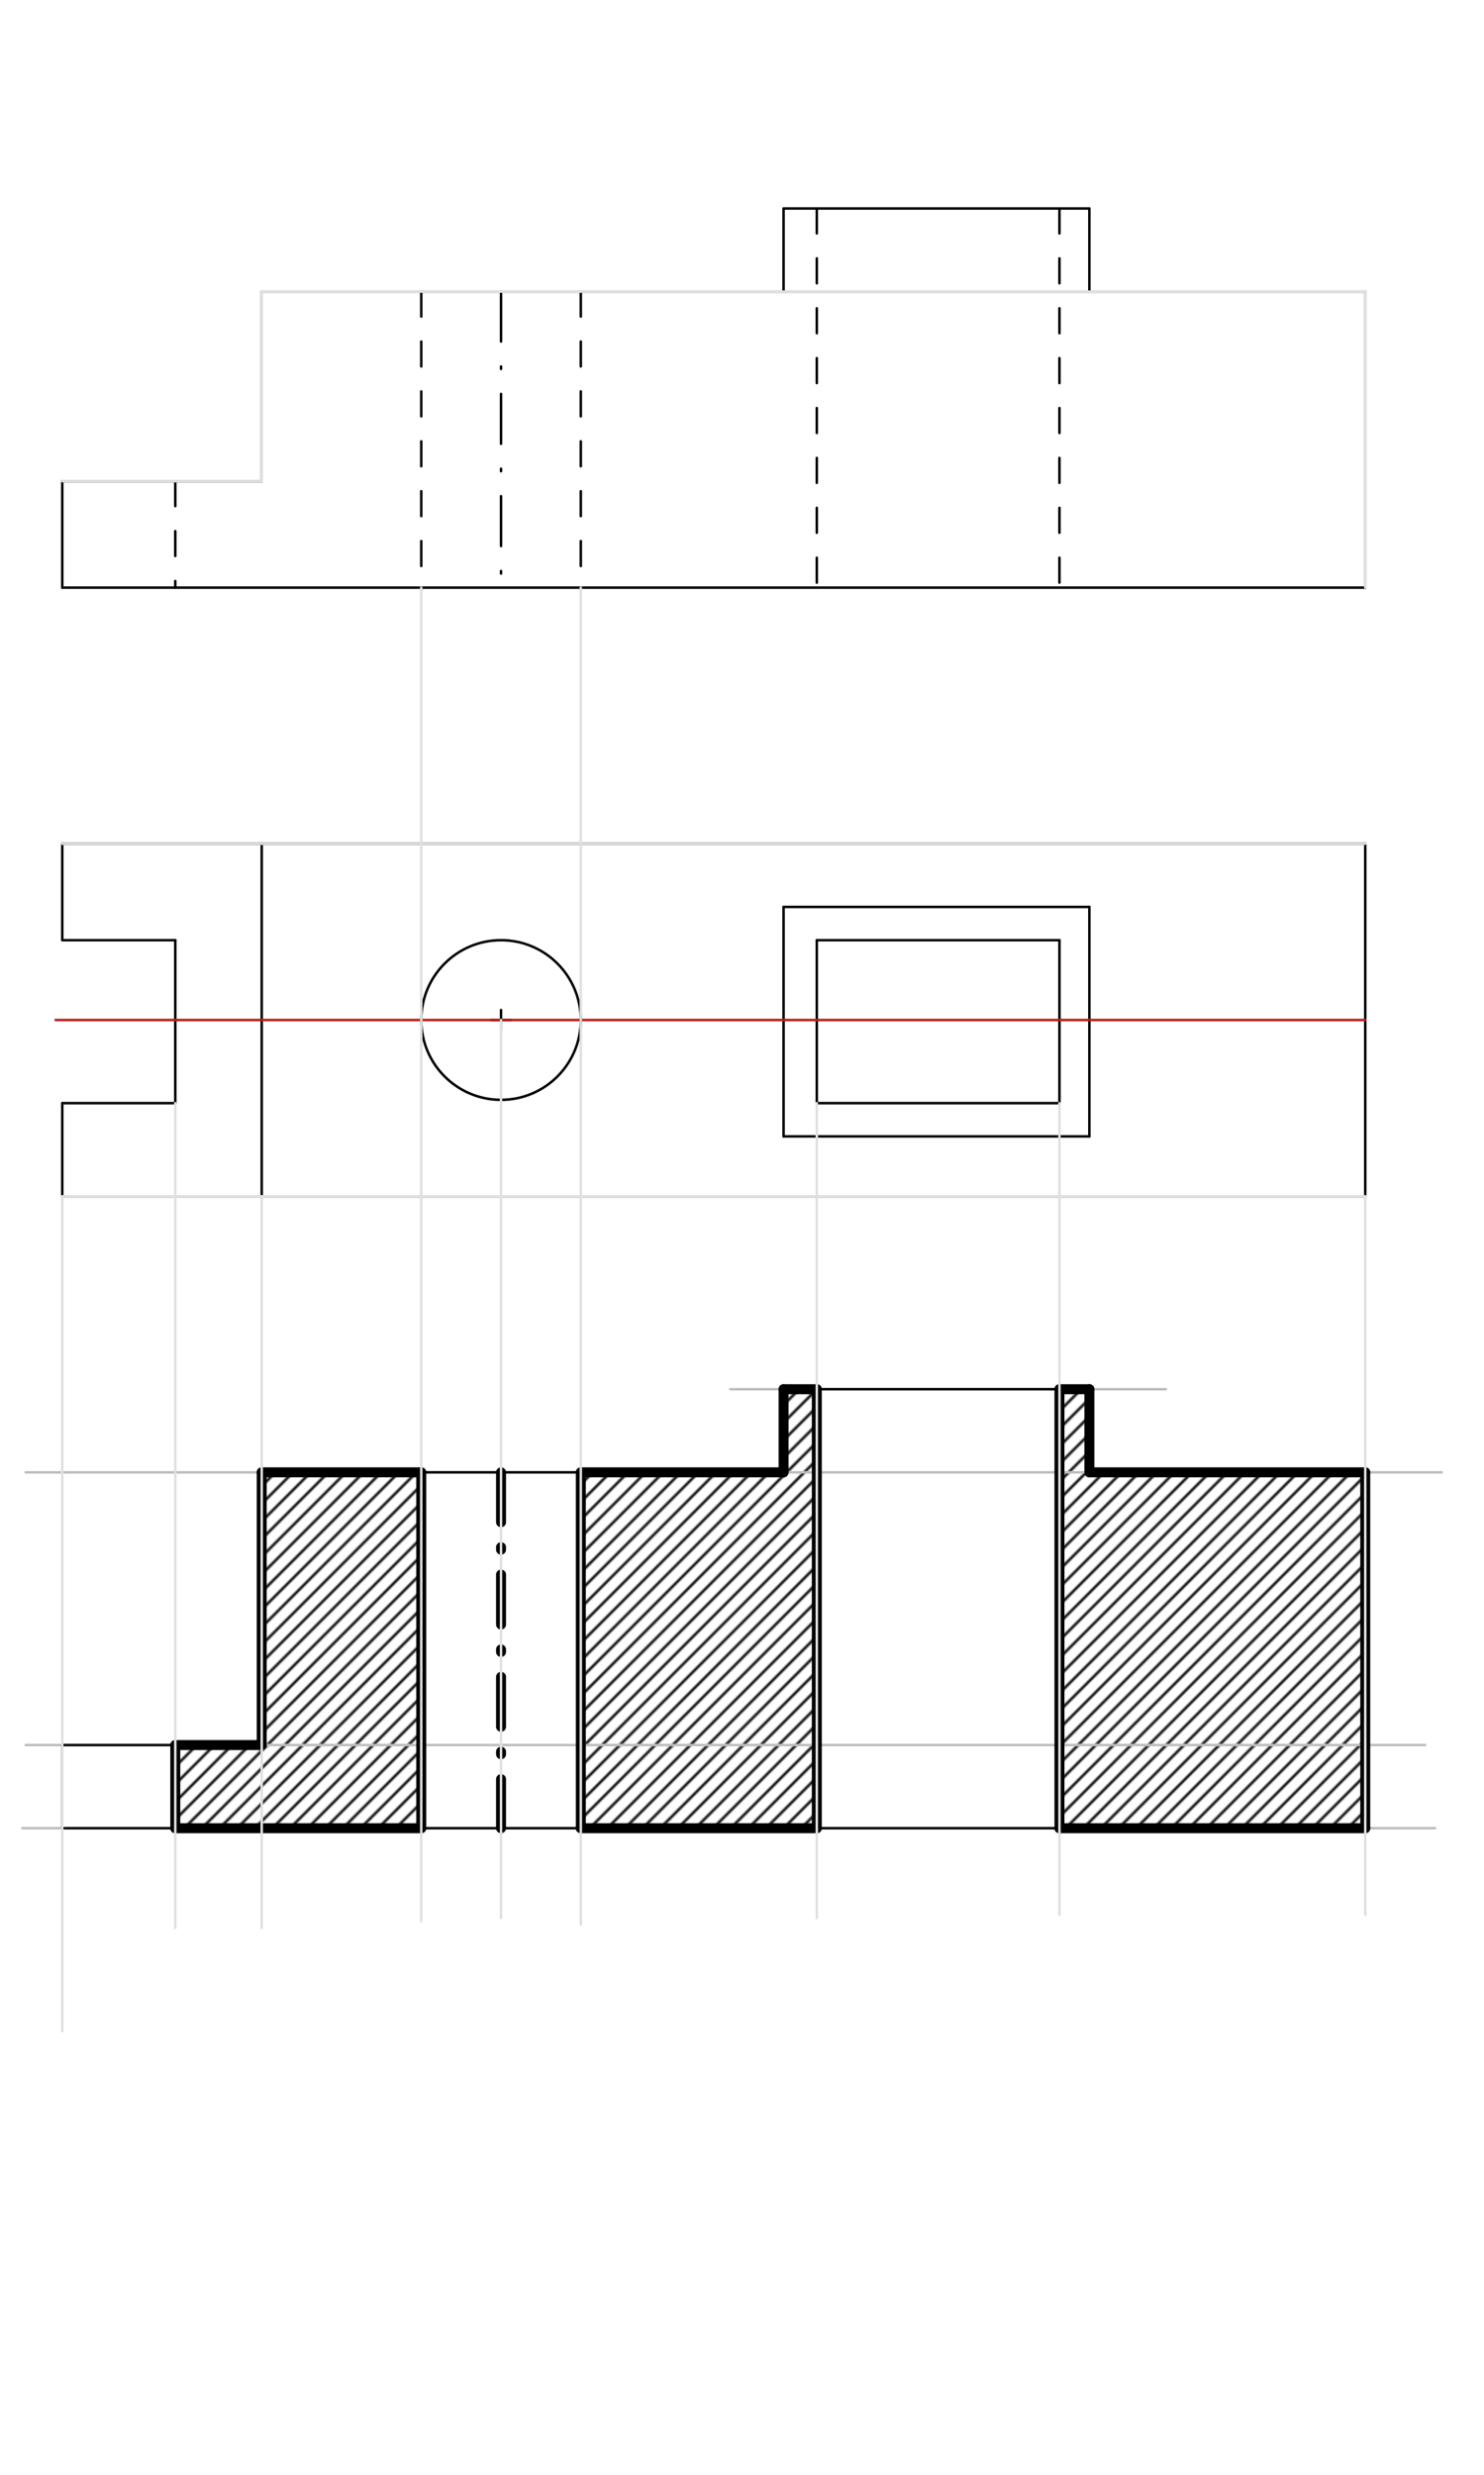 <svg xmlns="http://www.w3.org/2000/svg" class="svg--1it" height="100%" preserveAspectRatio="xMidYMid meet" viewBox="0 0 595.276 992.126" width="100%"><defs><marker id="marker-arrow" markerHeight="16" markerUnits="userSpaceOnUse" markerWidth="24" orient="auto-start-reverse" refX="24" refY="4" viewBox="0 0 24 8"><path d="M 0 0 L 24 4 L 0 8 z" stroke="inherit"></path></marker></defs><g class="aux-layer--1FB"><g class="element--2qn"><defs><pattern height="5" id="fill_113_5q7qvw__pattern-stripes" patternTransform="rotate(-45)" patternUnits="userSpaceOnUse" width="5"><rect fill="#000000" height="1" transform="translate(0,0)" width="5"></rect></pattern></defs><g fill="url(#fill_113_5q7qvw__pattern-stripes)"><path d="M 70.312 732.917 L 70.312 699.583 L 104.979 699.583 L 104.979 590.25 L 168.979 590.25 L 168.979 732.917 L 70.312 732.917 Z" stroke="none"></path></g></g><g class="element--2qn"><defs><pattern height="5" id="fill_120_doa9oh__pattern-stripes" patternTransform="rotate(-45)" patternUnits="userSpaceOnUse" width="5"><rect fill="#000000" height="1" transform="translate(0,0)" width="5"></rect></pattern></defs><g fill="url(#fill_120_doa9oh__pattern-stripes)"><path d="M 232.979 732.917 L 327.646 732.917 L 327.646 556.917 L 314.312 556.917 L 314.312 590.25 L 232.979 590.25 L 232.979 732.917 Z" stroke="none"></path></g></g><g class="element--2qn"><defs><pattern height="5" id="fill_127_dx91uq__pattern-stripes" patternTransform="rotate(-45)" patternUnits="userSpaceOnUse" width="5"><rect fill="#000000" height="1" transform="translate(0,0)" width="5"></rect></pattern></defs><g fill="url(#fill_127_dx91uq__pattern-stripes)"><path d="M 424.979 732.917 L 547.646 732.917 L 547.646 590.25 L 436.979 590.25 L 436.979 556.917 L 424.979 556.917 L 424.979 732.917 Z" stroke="none"></path></g></g><g class="element--2qn"><line stroke="#000000" stroke-dasharray="none" stroke-linecap="round" stroke-width="1" x1="24.979" x2="24.979" y1="338.25" y2="376.917"></line></g><g class="element--2qn"><line stroke="#000000" stroke-dasharray="none" stroke-linecap="round" stroke-width="1" x1="24.979" x2="70.312" y1="376.917" y2="376.917"></line></g><g class="element--2qn"><line stroke="#000000" stroke-dasharray="none" stroke-linecap="round" stroke-width="1" x1="70.312" x2="70.312" y1="376.917" y2="442.25"></line></g><g class="element--2qn"><line stroke="#000000" stroke-dasharray="none" stroke-linecap="round" stroke-width="1" x1="70.312" x2="24.979" y1="442.25" y2="442.25"></line></g><g class="element--2qn"><line stroke="#000000" stroke-dasharray="none" stroke-linecap="round" stroke-width="1" x1="24.979" x2="24.979" y1="442.25" y2="479.583"></line></g><g class="element--2qn"><line stroke="#000000" stroke-dasharray="none" stroke-linecap="round" stroke-width="1" x1="24.979" x2="547.646" y1="479.583" y2="479.583"></line></g><g class="element--2qn"><line stroke="#000000" stroke-dasharray="none" stroke-linecap="round" stroke-width="1" x1="547.646" x2="547.646" y1="479.583" y2="338.25"></line></g><g class="element--2qn"><line stroke="#000000" stroke-dasharray="none" stroke-linecap="round" stroke-width="1" x1="547.646" x2="24.979" y1="338.25" y2="338.25"></line></g><g class="element--2qn"><line stroke="#000000" stroke-dasharray="none" stroke-linecap="round" stroke-width="1" x1="104.979" x2="104.979" y1="338.25" y2="479.583"></line></g><g class="element--2qn"><g class="center--1s5"><line x1="196.979" y1="408.917" x2="204.979" y2="408.917" stroke="#000000" stroke-width="1" stroke-linecap="round"></line><line x1="200.979" y1="404.917" x2="200.979" y2="412.917" stroke="#000000" stroke-width="1" stroke-linecap="round"></line><circle class="hit--230" cx="200.979" cy="408.917" r="4" stroke="none" fill="transparent"></circle></g><circle cx="200.979" cy="408.917" fill="none" r="32" stroke="#000000" stroke-dasharray="none" stroke-width="1"></circle></g><g class="element--2qn"><line stroke="#000000" stroke-dasharray="none" stroke-linecap="round" stroke-width="1" x1="24.979" x2="547.646" y1="235.583" y2="235.583"></line></g><g class="element--2qn"><line stroke="#000000" stroke-dasharray="none" stroke-linecap="round" stroke-width="1" x1="547.646" x2="547.646" y1="235.583" y2="116.917"></line></g><g class="element--2qn"><line stroke="#000000" stroke-dasharray="none" stroke-linecap="round" stroke-width="1" x1="547.646" x2="104.979" y1="116.917" y2="116.917"></line></g><g class="element--2qn"><line stroke="#000000" stroke-dasharray="none" stroke-linecap="round" stroke-width="1" x1="104.979" x2="104.979" y1="116.917" y2="192.917"></line></g><g class="element--2qn"><line stroke="#000000" stroke-dasharray="none" stroke-linecap="round" stroke-width="1" x1="104.979" x2="24.979" y1="192.917" y2="192.917"></line></g><g class="element--2qn"><line stroke="#000000" stroke-dasharray="none" stroke-linecap="round" stroke-width="1" x1="24.979" x2="24.979" y1="192.917" y2="235.583"></line></g><g class="element--2qn"><line stroke="#000000" stroke-dasharray="none" stroke-linecap="round" stroke-width="1" x1="314.312" x2="314.312" y1="116.917" y2="83.583"></line></g><g class="element--2qn"><line stroke="#000000" stroke-dasharray="none" stroke-linecap="round" stroke-width="1" x1="314.312" x2="436.979" y1="83.583" y2="83.583"></line></g><g class="element--2qn"><line stroke="#000000" stroke-dasharray="none" stroke-linecap="round" stroke-width="1" x1="436.979" x2="436.979" y1="83.583" y2="116.917"></line></g><g class="element--2qn"><line stroke="#000000" stroke-dasharray="10" stroke-linecap="round" stroke-width="1" x1="70.312" x2="70.312" y1="192.917" y2="235.583"></line></g><g class="element--2qn"><line stroke="#000000" stroke-dasharray="10" stroke-linecap="round" stroke-width="1" x1="168.979" x2="168.979" y1="116.917" y2="235.583"></line></g><g class="element--2qn"><line stroke="#000000" stroke-dasharray="10" stroke-linecap="round" stroke-width="1" x1="232.979" x2="232.979" y1="116.917" y2="235.583"></line></g><g class="element--2qn"><line stroke="#000000" stroke-dasharray="10" stroke-linecap="round" stroke-width="1" x1="327.646" x2="327.646" y1="83.583" y2="235.583"></line></g><g class="element--2qn"><line stroke="#000000" stroke-dasharray="10" stroke-linecap="round" stroke-width="1" x1="424.979" x2="424.979" y1="83.583" y2="235.583"></line></g><g class="element--2qn"><line stroke="#000000" stroke-dasharray="20, 10, 1, 10" stroke-linecap="round" stroke-width="1" x1="200.979" x2="200.979" y1="116.917" y2="235.583"></line></g><g class="element--2qn"><line stroke="#000000" stroke-dasharray="none" stroke-linecap="round" stroke-width="1" x1="314.312" x2="314.312" y1="363.583" y2="455.583"></line></g><g class="element--2qn"><line stroke="#000000" stroke-dasharray="none" stroke-linecap="round" stroke-width="1" x1="314.312" x2="436.979" y1="455.583" y2="455.583"></line></g><g class="element--2qn"><line stroke="#000000" stroke-dasharray="none" stroke-linecap="round" stroke-width="1" x1="436.979" x2="436.979" y1="455.583" y2="363.583"></line></g><g class="element--2qn"><line stroke="#000000" stroke-dasharray="none" stroke-linecap="round" stroke-width="1" x1="436.979" x2="314.312" y1="363.583" y2="363.583"></line></g><g class="element--2qn"><line stroke="#000000" stroke-dasharray="none" stroke-linecap="round" stroke-width="1" x1="327.646" x2="327.646" y1="376.917" y2="442.25"></line></g><g class="element--2qn"><line stroke="#000000" stroke-dasharray="none" stroke-linecap="round" stroke-width="1" x1="327.646" x2="424.979" y1="442.25" y2="442.25"></line></g><g class="element--2qn"><line stroke="#000000" stroke-dasharray="none" stroke-linecap="round" stroke-width="1" x1="424.979" x2="424.979" y1="442.25" y2="376.917"></line></g><g class="element--2qn"><line stroke="#000000" stroke-dasharray="none" stroke-linecap="round" stroke-width="1" x1="424.979" x2="327.646" y1="376.917" y2="376.917"></line></g><g class="element--2qn"><line stroke="#BDBDBD" stroke-dasharray="none" stroke-linecap="round" stroke-width="1" x1="10.312" x2="571.646" y1="699.583" y2="699.583"></line></g><g class="element--2qn"><line stroke="#BDBDBD" stroke-dasharray="none" stroke-linecap="round" stroke-width="1" x1="10.312" x2="578.312" y1="590.25" y2="590.25"></line></g><g class="element--2qn"><line stroke="#BDBDBD" stroke-dasharray="none" stroke-linecap="round" stroke-width="1" x1="8.979" x2="575.646" y1="732.917" y2="732.917"></line></g><g class="element--2qn"><line stroke="#BDBDBD" stroke-dasharray="none" stroke-linecap="round" stroke-width="1" x1="292.979" x2="467.646" y1="556.917" y2="556.917"></line></g><g class="element--2qn"><line stroke="#000000" stroke-dasharray="none" stroke-linecap="round" stroke-width="1" x1="24.979" x2="547.646" y1="732.917" y2="732.917"></line></g><g class="element--2qn"><line stroke="#000000" stroke-dasharray="none" stroke-linecap="round" stroke-width="1" x1="547.646" x2="547.646" y1="732.917" y2="590.25"></line></g><g class="element--2qn"><line stroke="#000000" stroke-dasharray="none" stroke-linecap="round" stroke-width="1" x1="104.979" x2="104.979" y1="590.25" y2="699.583"></line></g><g class="element--2qn"><line stroke="#000000" stroke-dasharray="none" stroke-linecap="round" stroke-width="1" x1="104.979" x2="24.979" y1="699.583" y2="699.583"></line></g><g class="element--2qn"><line stroke="#000000" stroke-dasharray="none" stroke-linecap="round" stroke-width="1" x1="24.979" x2="24.979" y1="699.583" y2="732.917"></line></g><g class="element--2qn"><line stroke="#000000" stroke-dasharray="none" stroke-linecap="round" stroke-width="1" x1="70.312" x2="70.312" y1="699.583" y2="732.917"></line></g><g class="element--2qn"><line stroke="#000000" stroke-dasharray="none" stroke-linecap="round" stroke-width="1" x1="168.979" x2="168.979" y1="590.25" y2="732.917"></line></g><g class="element--2qn"><line stroke="#000000" stroke-dasharray="none" stroke-linecap="round" stroke-width="1" x1="232.979" x2="232.979" y1="590.25" y2="732.917"></line></g><g class="element--2qn"><line stroke="#000000" stroke-dasharray="none" stroke-linecap="round" stroke-width="1" x1="327.646" x2="327.646" y1="556.917" y2="732.917"></line></g><g class="element--2qn"><line stroke="#000000" stroke-dasharray="none" stroke-linecap="round" stroke-width="1" x1="424.979" x2="424.979" y1="556.917" y2="732.917"></line></g><g class="element--2qn"><line stroke="#000000" stroke-dasharray="none" stroke-linecap="round" stroke-width="1" x1="314.312" x2="436.979" y1="556.917" y2="556.917"></line></g><g class="element--2qn"><line stroke="#000000" stroke-dasharray="none" stroke-linecap="round" stroke-width="4" x1="70.312" x2="70.312" y1="699.583" y2="732.917"></line></g><g class="element--2qn"><line stroke="#000000" stroke-dasharray="none" stroke-linecap="round" stroke-width="4" x1="70.312" x2="168.979" y1="732.917" y2="732.917"></line></g><g class="element--2qn"><line stroke="#000000" stroke-dasharray="none" stroke-linecap="round" stroke-width="4" x1="168.979" x2="168.979" y1="732.917" y2="590.25"></line></g><g class="element--2qn"><line stroke="#000000" stroke-dasharray="none" stroke-linecap="round" stroke-width="4" x1="168.979" x2="104.979" y1="590.25" y2="590.25"></line></g><g class="element--2qn"><line stroke="#000000" stroke-dasharray="none" stroke-linecap="round" stroke-width="4" x1="104.979" x2="104.979" y1="590.25" y2="699.583"></line></g><g class="element--2qn"><line stroke="#000000" stroke-dasharray="none" stroke-linecap="round" stroke-width="4" x1="104.979" x2="70.312" y1="699.583" y2="699.583"></line></g><g class="element--2qn"><line stroke="#000000" stroke-dasharray="none" stroke-linecap="round" stroke-width="4" x1="232.979" x2="232.979" y1="590.25" y2="732.917"></line></g><g class="element--2qn"><line stroke="#000000" stroke-dasharray="none" stroke-linecap="round" stroke-width="4" x1="232.979" x2="327.646" y1="732.917" y2="732.917"></line></g><g class="element--2qn"><line stroke="#000000" stroke-dasharray="none" stroke-linecap="round" stroke-width="4" x1="327.646" x2="327.646" y1="732.917" y2="556.917"></line></g><g class="element--2qn"><line stroke="#000000" stroke-dasharray="none" stroke-linecap="round" stroke-width="4" x1="327.646" x2="314.312" y1="556.917" y2="556.917"></line></g><g class="element--2qn"><line stroke="#000000" stroke-dasharray="none" stroke-linecap="round" stroke-width="4" x1="314.312" x2="314.312" y1="556.917" y2="590.25"></line></g><g class="element--2qn"><line stroke="#000000" stroke-dasharray="none" stroke-linecap="round" stroke-width="4" x1="314.312" x2="232.979" y1="590.25" y2="590.25"></line></g><g class="element--2qn"><line stroke="#000000" stroke-dasharray="none" stroke-linecap="round" stroke-width="4" x1="424.979" x2="424.979" y1="556.917" y2="732.917"></line></g><g class="element--2qn"><line stroke="#000000" stroke-dasharray="none" stroke-linecap="round" stroke-width="4" x1="424.979" x2="547.646" y1="732.917" y2="732.917"></line></g><g class="element--2qn"><line stroke="#000000" stroke-dasharray="none" stroke-linecap="round" stroke-width="4" x1="547.646" x2="547.646" y1="732.917" y2="590.25"></line></g><g class="element--2qn"><line stroke="#000000" stroke-dasharray="none" stroke-linecap="round" stroke-width="4" x1="547.646" x2="436.979" y1="590.25" y2="590.25"></line></g><g class="element--2qn"><line stroke="#000000" stroke-dasharray="none" stroke-linecap="round" stroke-width="4" x1="436.979" x2="436.979" y1="590.25" y2="556.917"></line></g><g class="element--2qn"><line stroke="#000000" stroke-dasharray="none" stroke-linecap="round" stroke-width="4" x1="436.979" x2="424.979" y1="556.917" y2="556.917"></line></g><g class="element--2qn"><line stroke="#000000" stroke-dasharray="20, 10, 1, 10" stroke-linecap="round" stroke-width="4" x1="200.979" x2="200.979" y1="590.25" y2="732.917"></line></g><g class="element--2qn"><line stroke="#000000" stroke-dasharray="none" stroke-linecap="round" stroke-width="1" x1="168.979" x2="232.979" y1="590.25" y2="590.25"></line></g></g><g class="main-layer--3Vd"><g class="element--2qn"><line stroke="#E0E0E0" stroke-dasharray="none" stroke-linecap="round" stroke-width="1" x1="24.979" x2="104.979" y1="192.917" y2="192.917"></line></g><g class="element--2qn"><line stroke="#E0E0E0" stroke-dasharray="none" stroke-linecap="round" stroke-width="1" x1="104.979" x2="104.979" y1="192.917" y2="116.917"></line></g><g class="element--2qn"><line stroke="#E0E0E0" stroke-dasharray="none" stroke-linecap="round" stroke-width="1" x1="104.979" x2="547.646" y1="116.917" y2="116.917"></line></g><g class="element--2qn"><line stroke="#E0E0E0" stroke-dasharray="none" stroke-linecap="round" stroke-width="1" x1="547.646" x2="547.646" y1="116.917" y2="235.583"></line></g><g class="element--2qn"><line stroke="#E0E0E0" stroke-dasharray="none" stroke-linecap="round" stroke-width="1" x1="24.979" x2="547.646" y1="479.583" y2="479.583"></line></g><g class="element--2qn"><line stroke="#E0E0E0" stroke-dasharray="none" stroke-linecap="round" stroke-width="1" x1="24.979" x2="547.646" y1="338.25" y2="338.25"></line></g><g class="element--2qn"><line stroke="#B71C1C" stroke-dasharray="none" stroke-linecap="round" stroke-width="1" x1="547.646" x2="22.312" y1="408.917" y2="408.917"></line></g><g class="element--2qn"><line stroke="#E0E0E0" stroke-dasharray="none" stroke-linecap="round" stroke-width="1" x1="24.979" x2="24.979" y1="479.583" y2="814.25"></line></g><g class="element--2qn"><line stroke="#E0E0E0" stroke-dasharray="none" stroke-linecap="round" stroke-width="1" x1="70.312" x2="70.312" y1="442.25" y2="772.917"></line></g><g class="element--2qn"><line stroke="#E0E0E0" stroke-dasharray="none" stroke-linecap="round" stroke-width="1" x1="104.979" x2="104.979" y1="479.583" y2="772.917"></line></g><g class="element--2qn"><line stroke="#E0E0E0" stroke-dasharray="none" stroke-linecap="round" stroke-width="1" x1="200.979" x2="200.979" y1="408.917" y2="768.917"></line></g><g class="element--2qn"><line stroke="#E0E0E0" stroke-dasharray="none" stroke-linecap="round" stroke-width="1" x1="327.646" x2="327.646" y1="442.25" y2="768.917"></line></g><g class="element--2qn"><line stroke="#E0E0E0" stroke-dasharray="none" stroke-linecap="round" stroke-width="1" x1="424.979" x2="424.979" y1="442.25" y2="767.583"></line></g><g class="element--2qn"><line stroke="#E0E0E0" stroke-dasharray="none" stroke-linecap="round" stroke-width="1" x1="547.646" x2="547.646" y1="479.583" y2="767.583"></line></g><g class="element--2qn"><line stroke="#E0E0E0" stroke-dasharray="none" stroke-linecap="round" stroke-width="1" x1="168.979" x2="168.979" y1="235.583" y2="770.25"></line></g><g class="element--2qn"><line stroke="#E0E0E0" stroke-dasharray="none" stroke-linecap="round" stroke-width="1" x1="232.979" x2="232.979" y1="235.583" y2="771.583"></line></g></g><g class="snaps-layer--2PT"></g><g class="temp-layer--rAP"></g></svg>